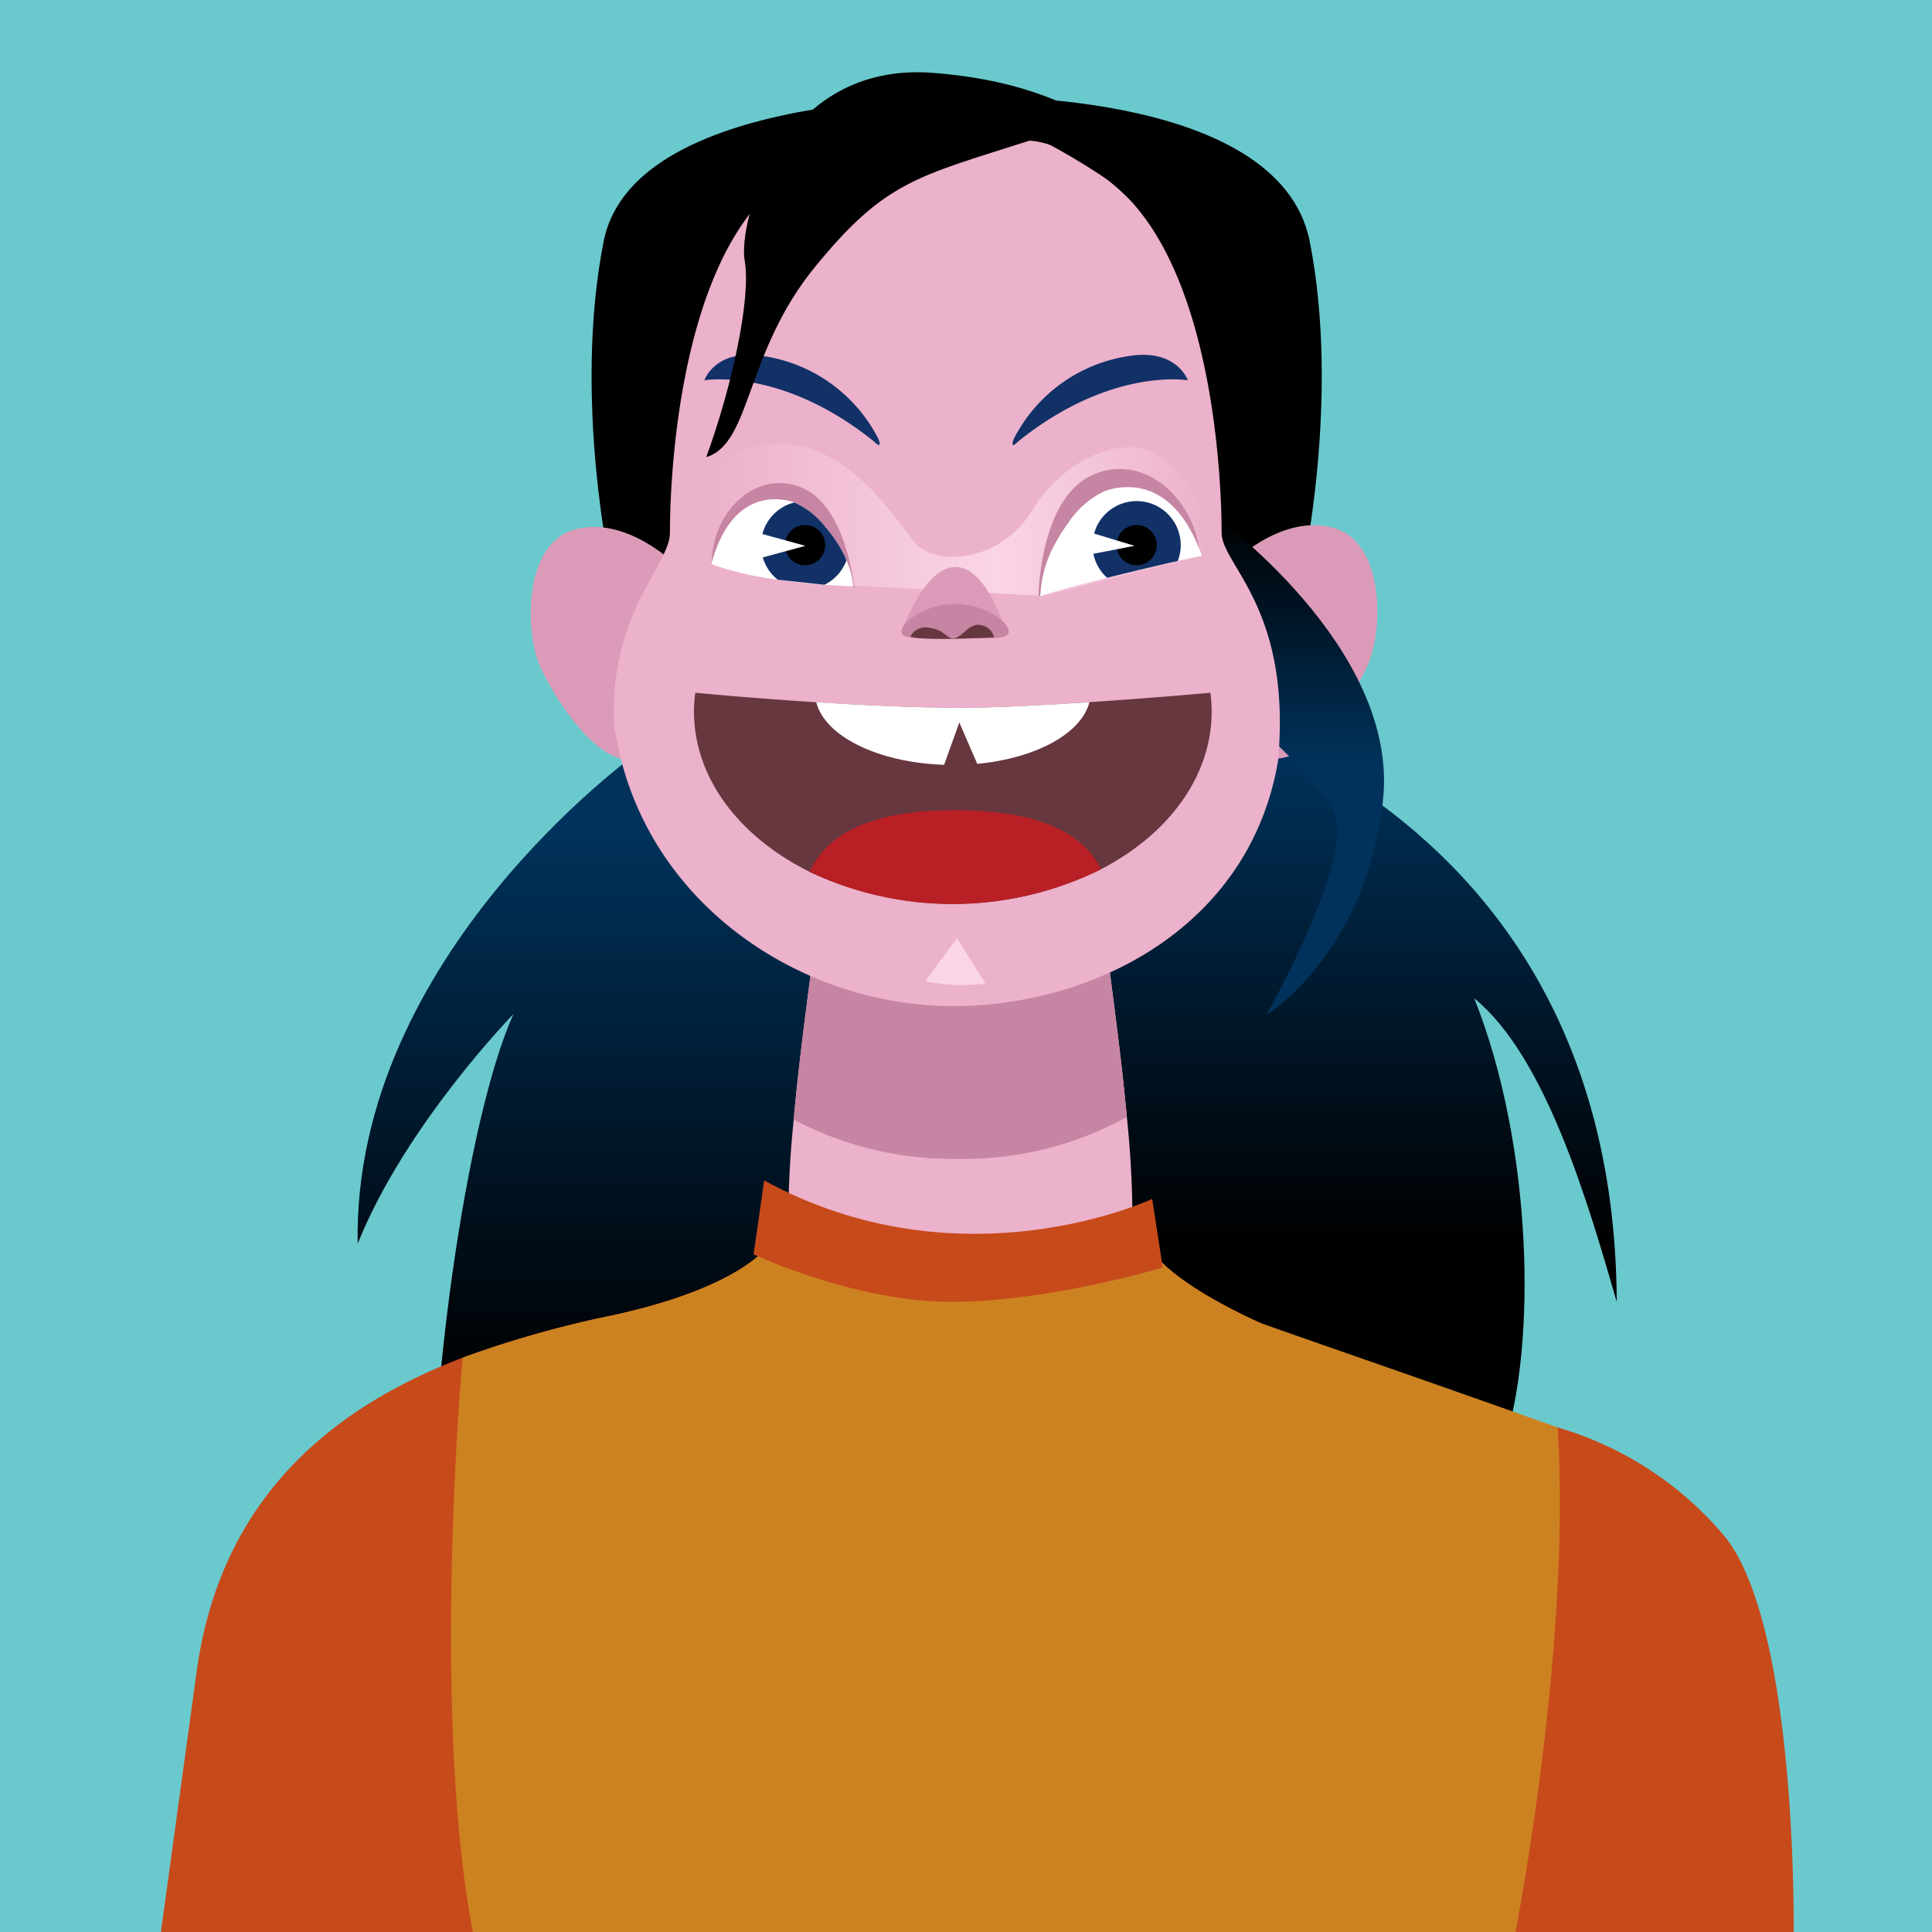 <svg xmlns="http://www.w3.org/2000/svg" xmlns:xlink="http://www.w3.org/1999/xlink" viewBox="0 0 155 155" id="avatar">
  <defs>
    <linearGradient id="a" x1="51.881" x2="51.881" y1="60.396" y2="134.743" gradientUnits="userSpaceOnUse">
      <stop offset=".082" stop-color="#00325b"></stop>
      <stop offset=".685"></stop>
    </linearGradient>
    <linearGradient xlink:href="#a" id="b" x1="107.473" x2="107.473" y1="54.678" y2="120.642"></linearGradient>
    <linearGradient id="c" x1="103.958" x2="103.958" y1="81.425" y2="41.111" gradientUnits="userSpaceOnUse">
      <stop offset=".504" stop-color="#00325b"></stop>
      <stop offset="1"></stop>
    </linearGradient>
    <linearGradient id="d" x1="56.157" x2="97.177" y1="41.703" y2="41.703" gradientUnits="userSpaceOnUse">
      <stop offset=".019" stop-color="#ecb1cb"></stop>
      <stop offset=".577" stop-color="#fad5e5"></stop>
      <stop offset="1" stop-color="#ecb1cb"></stop>
    </linearGradient>
  </defs>
  <path fill="#6ac9cd" d="M-.452-.696h155.904v155.905H-.452z"></path>
  <path fill="url(#a)" d="M51.143 60.396S28.27 76.7 28.695 99.784c3.812-9.53 12.494-18.423 12.494-18.423-3.811 8.47-6.988 31.341-6.565 45.742.425 14.4 37.272 4.023 37.272 4.023l3.176-61.836Z"></path>
  <path fill="url(#b)" d="M87.778 54.678s41.719 5.718 41.93 49.765c-2.33-8.047-5.717-19.694-11.435-24.353 4.66 11.647 5.083 27.741 2.33 36-2.753 8.26-35.366 2.754-35.366 2.754Z"></path>
  <path fill="#ecb1cb" d="M90.37 106.883H63.722a79.764 79.764 0 0 1-.043-17.06c.431-4.888 1.127-9.775 1.736-14.629h23.262c.61 4.786 1.287 9.606 1.727 14.417a80.087 80.087 0 0 1-.034 17.272Z"></path>
  <path fill="#c685a3" d="M90.404 89.611a27.031 27.031 0 0 1-13.553 3.363 27.282 27.282 0 0 1-13.172-3.151c.431-4.888 1.127-9.775 1.736-14.629h23.262c.61 4.786 1.287 9.606 1.727 14.417Z"></path>
  <path fill="#c74a1b" d="M143.9 155.696H12.814l2.965-21.6c2.016-14.714 11.903-21.567 21.347-25.176a84.464 84.464 0 0 1 12.112-3.414c10.59-2.329 12.495-5.718 12.495-5.718l22.236.424 8.682.424s1.483 2.33 8.472 5.506c6.491 3.81 11.905 4.95 23.837 8.377a27.538 27.538 0 0 1 13.434 8.776c5.93 7.412 5.506 32.4 5.506 32.4Z"></path>
  <path d="M76.99 7.753s25.596-.948 28.085 11.613c2.488 12.562-.594 26.664-.713 27.02-.117.355-12.678-1.896-12.678-1.896L78.41 33.705Z"></path>
  <path d="M78.97 7.836S50.92 6.805 48.43 19.366s.594 26.664.712 27.02c.118.355 12.68-1.896 12.68-1.896l13.274-10.785Z"></path>
  <path fill="#db9bb8" d="M98.552 45.447s4.108-4.26 8.368-3.119c4.259 1.141 4.03 8.368 2.812 11.03-1.215 2.661-4.029 6.845-6.54 7.378a3.108 3.108 0 0 1-3.5-1.293zm-44.024.141s-4.107-4.26-8.367-3.118c-4.259 1.14-4.031 8.367-2.813 11.028 1.216 2.662 4.03 6.847 6.54 7.379a3.106 3.106 0 0 0 3.5-1.293z"></path>
  <path fill="url(#c)" d="M97.183 41.187s15.136 10.726 13.767 23.048c-1.369 12.322-9.355 17.19-9.355 17.19s6.998-12.399 5.476-16.05c-1.521-3.65-7.379-7.377-7.683-9.66-.304-2.281-2.51-14.604-2.51-14.604"></path>
  <path fill="#ecb1cb" d="M98.008 42.74c0-2.595-.275-22.54-9.7-28.687a55.2 55.2 0 0 0-5.048-2.95 24.28 24.28 0 0 0-17.189 1.331 64.274 64.274 0 0 0-2.627 1.619c-9.424 6.148-9.699 26.092-9.699 28.688S48.96 49.022 49.253 58c1.911 14.145 14.771 22.718 27.187 22.718 11.447 0 23.863-6.443 26.095-19.682 1.113-12.242-4.527-15.7-4.527-18.295Z"></path>
  <path fill="#67373f" d="M97.209 57.08c0 5.242-3.507 9.876-8.87 12.654a26.832 26.832 0 0 1-23.377.212c-5.6-2.77-9.285-7.488-9.285-12.867a11.065 11.065 0 0 1 .102-1.5s4.327.415 9.707.763c3.752.237 8.013.44 11.69.44 2.72 0 6.606-.211 10.224-.449 5.118-.339 9.707-.754 9.707-.754a11.064 11.064 0 0 1 .102 1.5Z"></path>
  <path fill="#fff" d="M87.4 56.333c-.627 2.508-4.295 4.507-8.996 4.948l-1.44-3.32-1.22 3.396c-5.285-.17-9.572-2.287-10.258-5.015 3.752.237 8.013.44 11.69.44 2.72 0 6.606-.211 10.224-.449Z"></path>
  <path fill="#b82025" d="M88.337 69.738a26.834 26.834 0 0 1-23.379.212c1.694-3.718 6.183-4.948 11.612-4.948 5.32 0 9.997 1.128 11.767 4.736Z"></path>
  <path fill="url(#d)" d="m68.812 46.996 14.814.81 13.55-3.377s-.302-5.842-4.585-8.093c-2.84-1.492-7.482.778-9.784 4.614-2.36 3.933-7.331 4.542-9.186 2.806-1.403-1.312-6.071-10.061-13.526-7.78-5.05 1.546-3.802 9.135-3.802 9.135Z"></path>
  <path fill="#db9bb8" d="M80.775 50.896s-1.481-5.295-4.043-5.409c-2.561-.114-4.409 5.177-4.409 5.177Z"></path>
  <path fill="#c685a3" d="M80.93 50.664c0 .754-1.927.519-4.303.519-2.378 0-4.304.235-4.304-.52s1.926-2.212 4.304-2.212c2.376 0 4.303 1.458 4.303 2.213Z"></path>
  <path fill="#67373f" d="M73.032 51.066a1.386 1.386 0 0 1 1.594-.683c1.253.17 1.325.973 2 .8.677-.174 1.188-1.256 2.1-1.027a1.29 1.29 0 0 1 1.024.967s-5.636.343-6.718-.057Z"></path>
  <path fill="#fad5e5" d="M79.054 78.908a13.959 13.959 0 0 1-4.825-.196 462.498 462.498 0 0 1 2.561-3.447Z"></path>
  <path fill="#c685a3" d="M83.309 47.842s.088-7.617 4.157-9.65c4.07-2.035 8.45 1.655 8.803 6.422-2.58.339-6.888-1.277-6.888-1.277zm-14.78-.688s-.601-6.578-4.26-8.057-7.19 2.015-7.167 6.16c2.253.115 5.866-1.578 5.866-1.578z"></path>
  <path fill="#fff" d="M68.451 47.066a1.64 1.64 0 0 0-.416-.042c-.652-.034-1.287-.068-1.896-.11a61.372 61.372 0 0 1-3.744-.407 25.56 25.56 0 0 1-5.066-1.16c-.246-.093-.186-.085-.255-.085.805-3.083 2.305-4.616 3.982-5.065a4.329 4.329 0 0 1 1.652-.11 4.56 4.56 0 0 1 .651.11l.196.05a.684.684 0 0 1 .169.068 6.315 6.315 0 0 1 2.457 1.923 11.39 11.39 0 0 1 1.092 1.474 8.542 8.542 0 0 1 .636 1.237 6.177 6.177 0 0 1 .542 2.117zm27.978-2.448a4.749 4.749 0 0 0-.576.093c-.337.069-.803.161-1.363.297-1.5.33-3.659.847-5.666 1.347-2.034.508-3.923 1.008-4.829 1.296a3.272 3.272 0 0 0-.526.194 9.167 9.167 0 0 1 1.101-4.074 13.205 13.205 0 0 1 1.12-1.796 7.1 7.1 0 0 1 2.837-2.524 2.245 2.245 0 0 1 .22-.085 5.322 5.322 0 0 1 2.644-.203c1.964.356 3.836 1.982 5.038 5.455z"></path>
  <path fill="#113167" d="M95.294 30.508s-6.178-1.073-13.615 4.913c-.726.726-.35-.197-.35-.197a12.406 12.406 0 0 1 9.414-6.684c3.702-.522 4.551 1.968 4.551 1.968zm-38.785 0s6.178-1.073 13.614 4.913c.726.726.352-.197.352-.197a12.408 12.408 0 0 0-9.415-6.684c-3.703-.522-4.551 1.968-4.551 1.968z"></path>
  <path d="M95.111 21.076s-6.891-9.431-12.513-9.794c-9.07 2.902-11.609 3.265-17.232 10.157s-5.078 14.147-8.705 15.236c1.995-5.441 3.627-12.696 3.082-15.78C59.2 17.812 62.646 4.934 74.8 5.841c12.151.907 19.405 6.71 20.312 15.235Z"></path>
  <path fill="#113167" d="M66.139 46.914a3.517 3.517 0 0 0 1.77-1.965 8.542 8.542 0 0 0-.636-1.237 11.39 11.39 0 0 0-1.092-1.474 6.315 6.315 0 0 0-2.457-1.923 3.511 3.511 0 0 0-2.668 3.423 3.548 3.548 0 0 0 1.339 2.77Z"></path>
  <path d="M64.592 45.349a1.614 1.614 0 1 1 1.613-1.614 1.616 1.616 0 0 1-1.613 1.614Z"></path>
  <path fill="#113167" d="M94.727 43.738a3.496 3.496 0 0 1-.237 1.27c-1.5.33-3.659.847-5.666 1.347a3.491 3.491 0 0 1-1.17-2.617 3.536 3.536 0 1 1 7.073 0Z"></path>
  <path d="M91.19 45.349a1.614 1.614 0 1 1 1.614-1.614 1.617 1.617 0 0 1-1.615 1.614Z"></path>
  <path fill="#fff" d="m60.59 42.687 4.022 1.103-4.282 1.167.26-2.27zM86.732 42.492l4.284 1.298-4.347.843.063-2.141z"></path>
  <path fill="#cd8221" d="M121.461 155.696H38.077c-3.136-15.249-1.56-40.185-.951-46.776a84.464 84.464 0 0 1 12.112-3.414c10.59-2.329 12.495-5.718 12.495-5.718l22.236.424 8.682.424s1.483 2.33 8.472 5.506c6.775 2.386 15.041 5.236 23.837 8.377.957 14.714-2.059 33.62-3.499 41.177Z"></path>
  <path fill="#c74a1b" d="m61.307 94.702-.847 5.93s8.047 3.811 15.883 3.811 16.941-2.753 16.941-2.753l-.847-5.506s-15.247 7.2-31.13-1.482Z"></path>
</svg>
